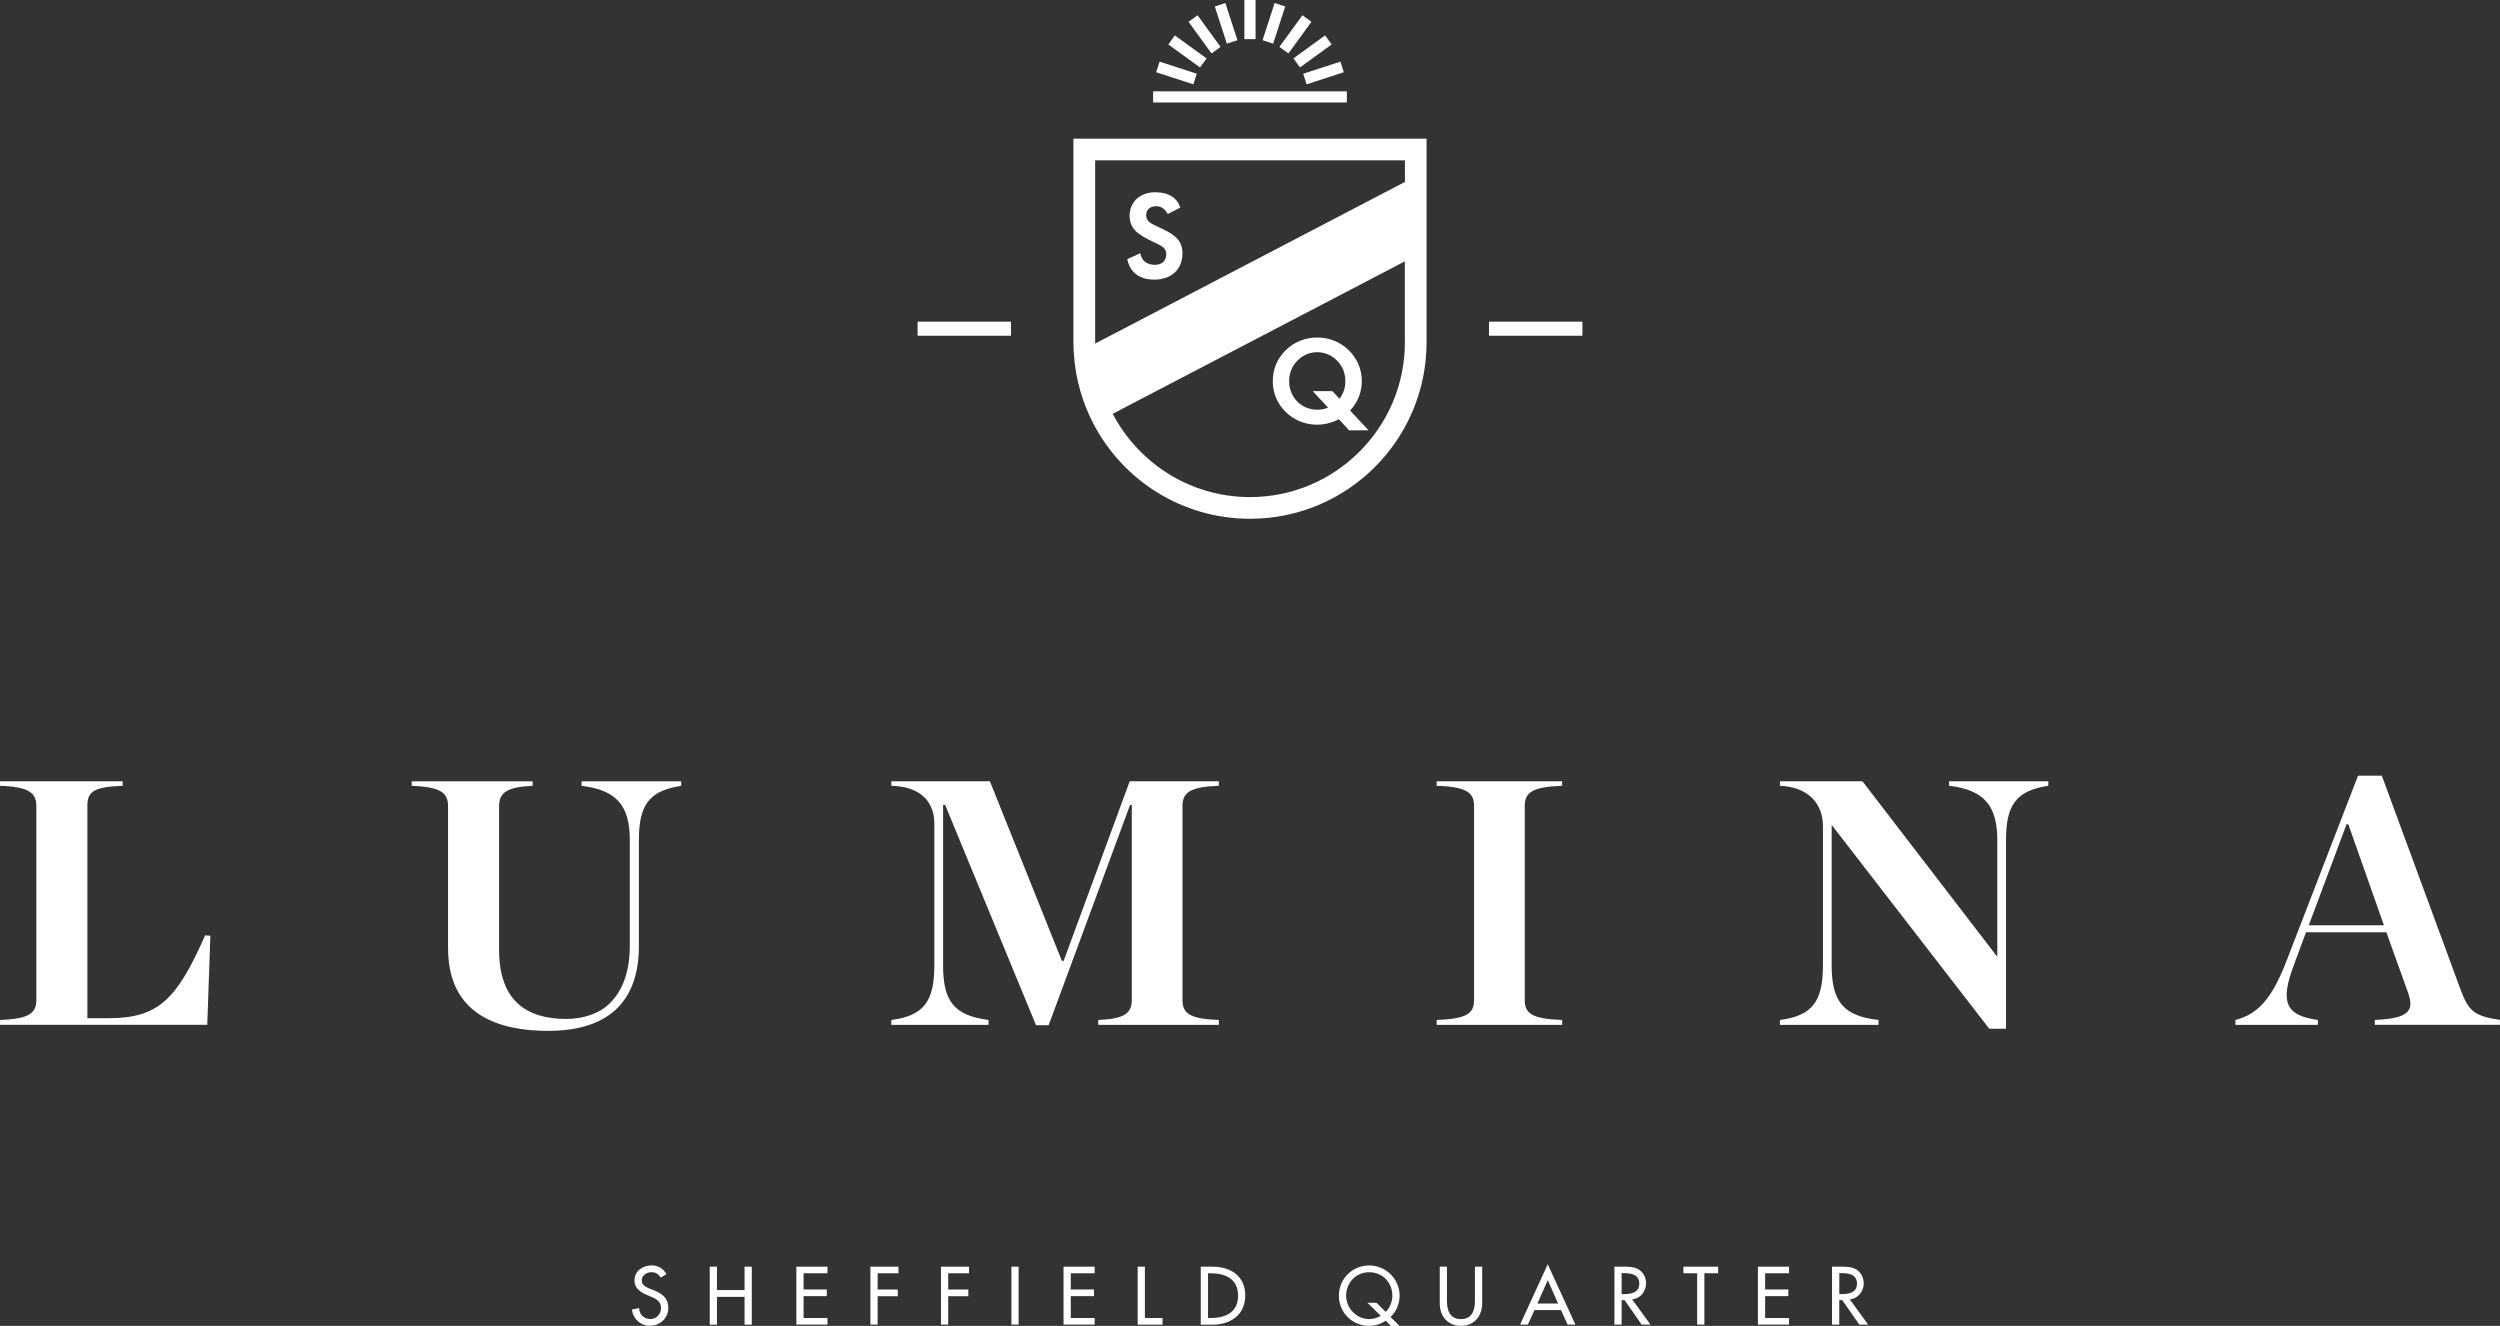 <svg viewBox="0 0 611.1 324.09" xmlns="http://www.w3.org/2000/svg" id="Layer_2"><rect x="0" y="0" width="611.1" height="324.09" fill="#333333" stroke="none"/><defs><style>.cls-1{fill:#fff;}</style></defs><g id="Layer_1-2"><path d="M582.73,226.17l-8.71-24.69h-.43l-9.23,24.69h18.37ZM583.33,227.88h-19.65l-2.91,7.86c-3.5,9.23-2.14,12.47,5.81,13.58v1.2h-20.16v-1.2c5.55-1.45,8.8-5.13,12.3-13.93l17.68-45.79h5.81l19.31,52.45c1.88,4.96,3.16,6.32,9.57,7.26v1.2h-30.59v-1.2c8.21-.34,9.74-2.14,8.12-6.66l-5.3-14.78ZM447.81,201.73h-.08v34.26c0,8.63,2.73,12.39,11.45,13.33v1.2h-24.09v-1.2c8.03-1.02,10.51-4.7,10.51-13.33v-34c0-5.21-3.16-9.57-10.51-9.91v-1.11h20.16l32.89,42.8h.08v-28.36c0-8.46-3.16-12.3-11.79-13.33v-1.11h24.26v1.11c-8.03,1.2-10.34,4.87-10.34,13.33v46.05h-4.1l-38.44-49.72ZM351.18,249.32c7.43-.26,9.14-1.63,9.14-4.87v-47.42c0-3.24-1.71-4.7-9.14-4.95v-1.11h30.67v1.11c-7.43.26-9.14,1.71-9.14,4.95v47.42c0,3.24,1.71,4.61,9.14,4.87v1.2h-30.67v-1.2ZM217.88,249.32c8.03-1.02,10.51-4.7,10.51-13.33v-34.68c0-5.13-3.16-9.06-10.51-9.23v-1.11h24.09l17.6,43.91h.43l16.15-43.91h21.78v1.11c-7.18.26-8.88,1.71-8.88,4.95v47.42c0,3.24,1.71,4.61,8.88,4.87v1.2h-29.47v-1.2c6.07-.26,8.2-1.45,8.2-4.87v-47.67h-.43l-19.9,53.82h-3.08l-22.21-53.82h-.51v39.21c0,8.63,2.56,12.22,11.1,13.33v1.2h-23.75v-1.2ZM109.52,231.81v-34.77c0-3.24-1.79-4.7-8.88-4.95v-1.11h29.56v1.11c-6.06.26-8.2,1.54-8.2,4.95v35.2c0,12.39,6.75,16.83,16.4,16.83,4.1,0,8.12-1.28,10.68-3.84,2.99-2.99,4.87-7.43,4.87-14.18v-25.63c0-8.46-3.16-12.3-11.79-13.33v-1.11h24.35v1.11c-8.03,1.2-10.34,4.87-10.34,13.33v25.88c0,12.64-6.58,20.68-22.12,20.68s-24.52-6.32-24.52-20.16M0,249.32c7.09-.26,8.88-1.63,8.88-4.87v-47.42c0-3.24-1.79-4.7-8.88-4.95v-1.11h29.99v1.11c-7.43.26-8.63,1.62-8.63,4.95v51.86h5.04c12.3,0,16.74-4.44,23.75-20.25l1.28.09-.77,21.78H0v-1.2ZM319.67,22.32h-37.8v2.73h47.35v-2.73h-9.56ZM292.54,18.02l-9.09-2.95-.84,2.59,9.09,2.95.84-2.6ZM294.93,14.28l-7.74-5.62-1.6,2.21,7.74,5.62,1.6-2.21ZM298.35,11.46l-5.62-7.73-2.2,1.6,5.62,7.73,2.21-1.6ZM302.48,9.83l-2.95-9.09-2.59.84,2.95,9.09,2.6-.84ZM306.91,0h-2.73v9.56h2.73V0ZM314.16,1.58l-2.59-.84-2.95,9.09,2.59.84,2.95-9.09ZM314.95,13.06l5.62-7.73-2.21-1.6-5.62,7.73,2.21,1.6ZM317.77,16.48l7.74-5.62-1.6-2.21-7.74,5.62,1.6,2.21ZM319.39,20.61l9.09-2.95-.84-2.59-9.09,2.95.84,2.6ZM282.31,64.73c-1.85,0-3.06-.85-3.49-2.46l-.1-.38-3.17,1.46.06.27c.71,3.05,3.04,4.73,6.56,4.73,4.18,0,6.87-2.53,6.87-6.44,0-3.12-1.86-4.57-5.3-6.15l-.42-.19c-1.96-.9-3.15-1.44-3.15-3.01,0-1.33.95-2.15,2.48-2.15,1.11,0,1.92.51,2.65,1.64l.16.26,3.04-1.57-.1-.27c-.8-2.24-2.94-3.48-6-3.48-3.69,0-6.27,2.36-6.27,5.75s2.33,4.71,5.63,6.32l.62.29c1.68.8,2.7,1.28,2.7,2.8,0,1.6-1.06,2.59-2.78,2.59M317.12,88.17c1.32-1.35,3.04-2.08,4.87-2.08s3.55.74,4.87,2.08c1.31,1.33,2,3.06,2,4.98,0,1.65-.44,3-1.43,4.32l-1.74-1.86h-4.8l3.74,4.03c-.83.35-1.65.52-2.56.52-3.96,0-6.95-3.01-6.95-7.01,0-1.92.69-3.65,2-4.98M321.83,103.81c1.93,0,3.71-.43,5.45-1.33l2.49,2.71h4.75l-4.5-4.85c1.85-1.96,2.86-4.49,2.86-7.18,0-2.87-1.13-5.55-3.19-7.55-2.03-2-4.76-3.11-7.69-3.11s-5.68,1.1-7.71,3.1c-2.07,2.01-3.17,4.63-3.17,7.55s1.09,5.54,3.16,7.55c2,1.97,4.75,3.11,7.55,3.11M343.41,44.48l-75.71,39.5c0-.11,0-.22,0-.33v-44.46h75.72v5.29ZM343.41,83.65c0,20.88-16.98,37.86-37.86,37.86-14.56,0-27.22-8.27-33.56-20.36l71.41-37.26v19.76ZM262.39,33.89v49.76c0,1.02.05,2.03.12,3.04.42,6.07,2.1,11.8,4.78,16.92,7.2,13.78,21.63,23.2,38.26,23.2,23.84,0,43.16-19.32,43.16-43.16v-49.76h-86.31ZM363.97,82.07h22.83v-3.44h-22.83v3.44ZM224.3,82.07h22.83v-3.44h-22.83v3.44ZM449.59,316.33h.57c1.8,0,3.76-.34,3.76-2.59s-2.1-2.54-3.85-2.54h-.47v5.13ZM456.63,323.79h-2.14l-4.17-5.99h-.73v5.99h-1.77v-14.17h2.15c1.26,0,2.61.02,3.74.66,1.18.7,1.86,2.03,1.86,3.38,0,2.03-1.35,3.72-3.4,3.96l4.47,6.16ZM429.7,309.63h7.61v1.61h-5.84v3.96h5.67v1.62h-5.67v5.35h5.84v1.62h-7.61v-14.17ZM416.61,323.79h-1.76v-12.55h-3.36v-1.61h8.49v1.61h-3.36v12.55ZM396.39,316.33h.56c1.8,0,3.76-.34,3.76-2.59s-2.1-2.54-3.85-2.54h-.47v5.13ZM403.43,323.79h-2.14l-4.17-5.99h-.73v5.99h-1.76v-14.17h2.14c1.26,0,2.61.02,3.74.66,1.18.7,1.86,2.03,1.86,3.38,0,2.03-1.35,3.72-3.4,3.96l4.47,6.16ZM378.34,312.9l-2.52,5.73h5.03l-2.52-5.73ZM375.09,320.24l-1.62,3.55h-1.9l6.76-14.77,6.76,14.77h-1.9l-1.62-3.55h-6.5ZM353.69,309.63v8.36c0,2.31.7,4.45,3.42,4.45s3.42-2.14,3.42-4.45v-8.36h1.77v8.96c0,3.12-1.94,5.5-5.19,5.5s-5.18-2.39-5.18-5.5v-8.96h1.76ZM338.7,320.67c1.09-.98,1.65-2.61,1.65-3.96,0-3.12-2.33-5.73-5.65-5.73s-5.65,2.61-5.65,5.73,2.59,5.73,5.65,5.73c.86,0,1.95-.26,2.82-.81l-3.25-3.18h2.2l2.24,2.22ZM339.96,324.09l-1.22-1.26c-1.17.81-2.69,1.26-4.04,1.26-4.1,0-7.42-3.17-7.42-7.38s3.36-7.38,7.42-7.38,7.42,3.32,7.42,7.38c0,2.01-.83,3.91-2.22,5.22l2.19,2.16h-2.14ZM295.29,322.18h.62c3.61,0,6.73-1.35,6.73-5.47s-3.12-5.47-6.73-5.47h-.62v10.93ZM293.52,309.63h2.93c4.34,0,7.94,2.29,7.94,7.01s-3.53,7.16-8,7.16h-2.88v-14.17ZM279.87,322.18h4.3v1.62h-6.07v-14.17h1.76v12.55ZM259.97,309.63h7.61v1.61h-5.84v3.96h5.67v1.62h-5.67v5.35h5.84v1.62h-7.61v-14.17ZM248.99,323.79h-1.76v-14.17h1.76v14.17ZM231.78,311.24v3.98h4.92v1.62h-4.92v6.95h-1.77v-14.17h6.86v1.61h-5.09ZM214.53,311.24v3.98h4.92v1.62h-4.92v6.95h-1.77v-14.17h6.86v1.61h-5.09ZM194.66,309.63h7.61v1.61h-5.84v3.96h5.67v1.62h-5.67v5.35h5.84v1.62h-7.61v-14.17ZM182,315.34v-5.71h1.77v14.17h-1.77v-6.8h-6.74v6.8h-1.77v-14.17h1.77v5.71h6.74ZM161.5,312.31c-.53-.88-1.2-1.34-2.27-1.34-1.13,0-2.37.77-2.37,2.01,0,1.11,1.09,1.69,1.97,2.03l1.01.39c2.01.79,3.52,1.9,3.52,4.26,0,2.57-1.99,4.41-4.53,4.41-2.29,0-4.08-1.69-4.38-3.96l1.78-.38c-.02,1.56,1.22,2.69,2.75,2.69s2.61-1.28,2.61-2.76-1.22-2.18-2.44-2.69l-.98-.41c-1.61-.7-3.08-1.62-3.08-3.59,0-2.29,2.03-3.66,4.17-3.66,1.58,0,2.88.77,3.65,2.14l-1.41.85Z" class="cls-1"></path></g></svg>